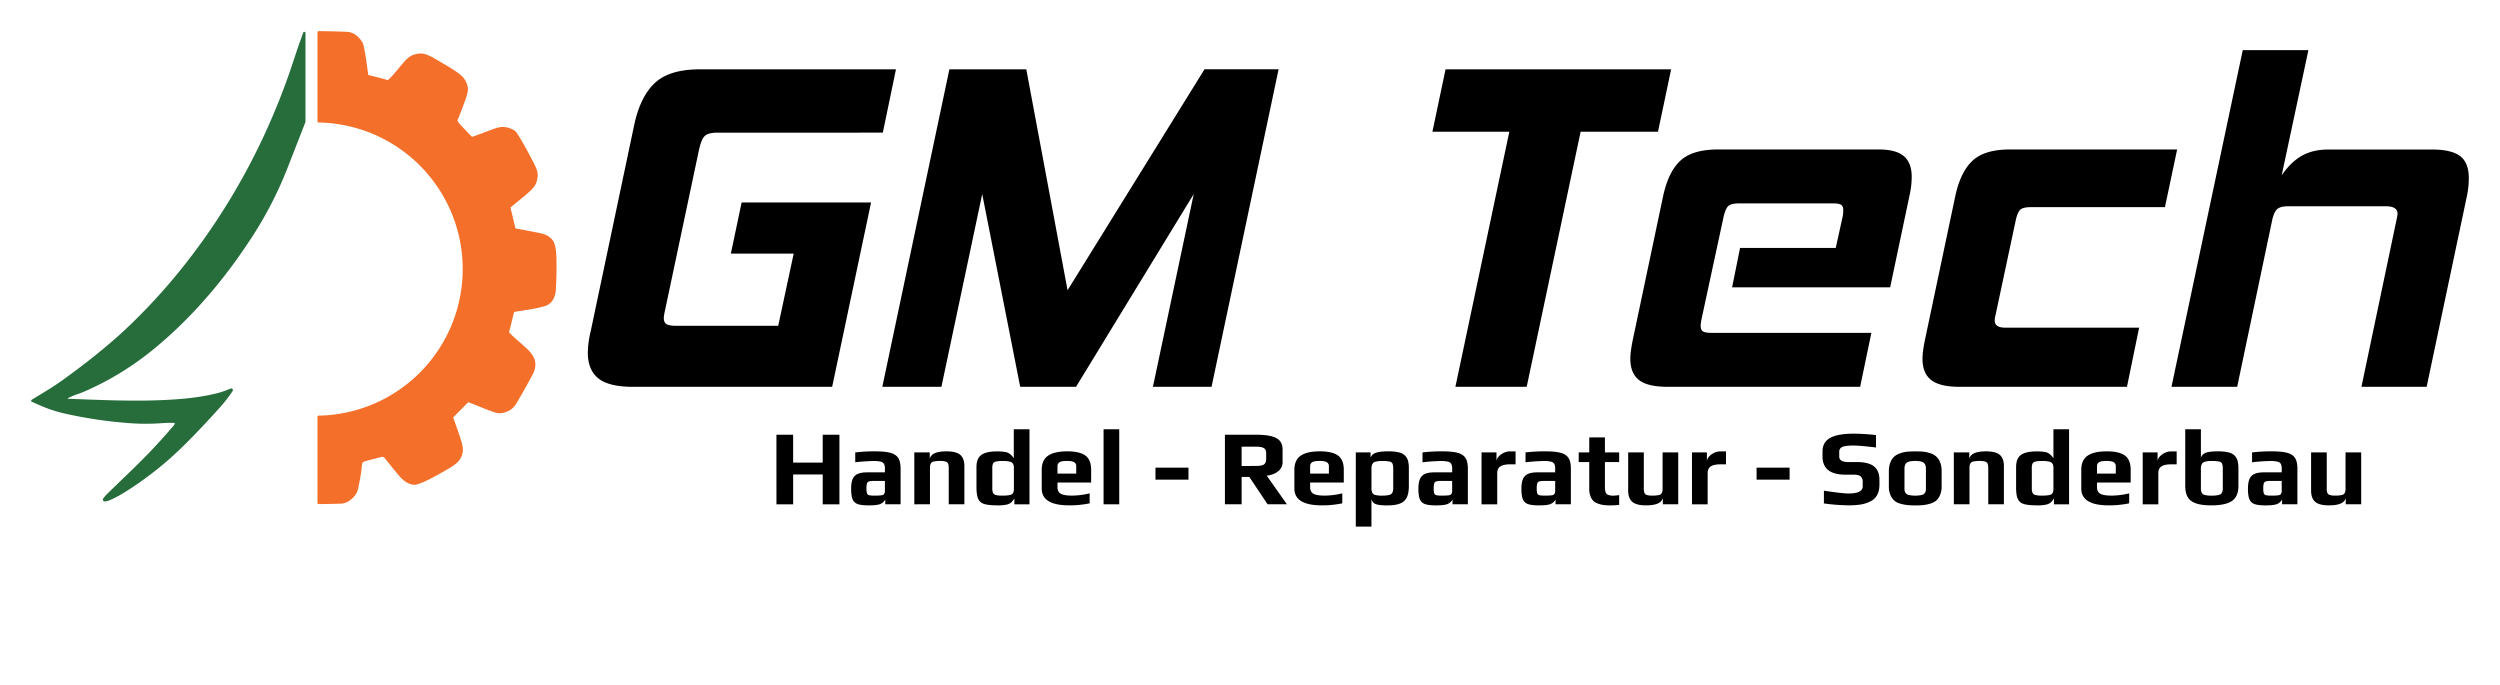 <svg id="Default" xmlns="http://www.w3.org/2000/svg" width="1003.19mm" height="275mm" viewBox="0 0 2843.67 779.53">
  <g>
    <g id="MTEXT">
      <g>
        <path d="M719.83,440q-27.21,0-39.21-9.6t-12-29.34a108.9,108.9,0,0,1,3.21-24l49.61-235.24q6.92-32,23.47-47.48t51.21-15.47h223l-14.94,72H816.38q-10.68,0-14.67,3.74t-6.67,16l-38.94,184a45.82,45.82,0,0,0-1.07,6.94q0,5.32,3.2,7.2c2.14,1.25,5.87,1.86,11.21,1.86H885.19l17.61-82.15H831.32l12.26-58.14H990.82L946.54,440Z"/>
        <path d="M1311.41,440l46.41-219.24L1223.93,440h-63.48l-43.21-219.24L1070.83,440h-67.22l76.28-361.14h87.49l46.94,251.25L1370.09,78.81h84.28L1378.09,440Z"/>
        <path d="M1736.56,440h-81.09l61.35-290.19h-87.49l14.94-70.95h256.59l-14.94,70.95h-88Z"/>
        <path d="M1897.12,440q-22.93,0-32.8-7.73t-9.87-24.28q0-7.45,2.66-20.8l34.68-164.3q5.87-27.21,19.47-40T1954.2,170h182.44q20.27,0,29.08,7.73t8.79,23.21a95.91,95.91,0,0,1-2.13,19.74L2150,326.86H1970.21l9.06-44.81H2088.1l8-36.27a37.13,37.13,0,0,0,.53-6.94c0-2.84-.8-4.8-2.4-5.86s-4.53-1.61-8.8-1.61H1978.21c-6,0-10.14,1-12.27,2.94s-3.92,6-5.34,12L1935.53,362.6c-.35,1.78-.62,3.29-.8,4.54a24.27,24.27,0,0,0-.26,3.46c0,3.2.88,5.34,2.66,6.4s5,1.6,9.6,1.6h181.91L2115.84,440Z"/>
        <path d="M2228.92,440q-22.4,0-32.27-7.73t-9.87-24.28q0-7.45,2.67-20.8l34.67-164.3q5.87-27.21,19.47-40T2286,170h190.44l-13.87,65.61h-152c-6.05,0-10.13.89-12.27,2.67s-3.92,5.69-5.33,11.73L2270,357.8c-.36,1.43-.62,2.67-.8,3.74a18.11,18.11,0,0,0-.27,3.2q0,8,12.27,8h152L2419.36,440Z"/>
        <path d="M2686.08,440l40-190.44a53.34,53.34,0,0,0,1.07-6.4q0-8.54-13.34-8.53H2602.33c-5.33,0-9.25,1-11.73,2.93s-4.46,6-5.87,12l-40,190.44H2470l81.08-383h74.68l-30.4,142.43q10.65-15.47,23.2-22.41t29.61-6.93h118.42q21.87,0,31.74,7.47t9.87,25.07a98.93,98.93,0,0,1-2.13,20.27L2760.23,440Z"/>
      </g>
    </g>
    <g id="MTEXT-2" data-name="MTEXT">
      <g>
        <path d="M883.16,494.5h19v31.7h33.65V494.5h19v79.13h-19v-33.9H902.18v33.9h-19Z"/>
        <path d="M975.52,573.33a9.59,9.59,0,0,1-5.73-5.49q-1.65-4-1.65-11.89,0-7.07,1.77-11.1a11,11,0,0,1,5.73-5.79c2.64-1.17,6.28-1.77,10.91-1.77h20v-4a11.76,11.76,0,0,0-1-5.61,5.78,5.78,0,0,0-3.77-2.56,34.33,34.33,0,0,0-8.24-.73,200.37,200.37,0,0,0-20.72,1.46V514.62a180.66,180.66,0,0,1,22.55-1.22q11.34,0,17.5,1.7t8.84,5.86q2.69,4.14,2.68,12.07v40.6h-17.43v-5.36a11.57,11.57,0,0,1-5.61,5q-3.54,1.59-13.41,1.59Q979.61,574.85,975.52,573.33Zm27-9.94a5.74,5.74,0,0,0,2.38-.73,3.9,3.9,0,0,0,1.15-1.59,5.23,5.23,0,0,0,.49-2.56V547.05H994.36a21.24,21.24,0,0,0-5.85.55,3.44,3.44,0,0,0-2.32,2.19,18.74,18.74,0,0,0-.61,5.8,17.43,17.43,0,0,0,.61,5.6,3.33,3.33,0,0,0,2.38,2.08,27.55,27.55,0,0,0,6.28.48A56.75,56.75,0,0,0,1002.53,563.39Z"/>
        <path d="M1040,514.62h17.56v7.19q2.07-8.41,18.9-8.41,11.34,0,15.91,4.08t4.57,12.86v43.29h-17.8v-41a15,15,0,0,0-.67-5.12,4.25,4.25,0,0,0-2.68-2.44,19.27,19.27,0,0,0-6.16-.73,32,32,0,0,0-7.68.67,4.87,4.87,0,0,0-3.3,2.38,12.24,12.24,0,0,0-.85,5.24v41H1040Z"/>
        <path d="M1119.7,573.33a10.59,10.59,0,0,1-7-5.8q-1.95-4.26-2-13.29v-23q0-9.75,5.55-13.78t18-4a49.18,49.18,0,0,1,9.21.67,12.67,12.67,0,0,1,5.42,2.31,22.58,22.58,0,0,1,4.27,4.82V488.28H1171v85.35h-17.19v-6.71a19.44,19.44,0,0,1-4,4.94,12.39,12.39,0,0,1-4.94,2.14,42.16,42.16,0,0,1-9.75.85Q1124.69,574.85,1119.7,573.33Zm28.78-10.19a5.51,5.51,0,0,0,3.78-2.25,9.93,9.93,0,0,0,1-4.94V532.17a8.84,8.84,0,0,0-1-4.69,6,6,0,0,0-3.65-2.38,31.36,31.36,0,0,0-7.87-.73,34.11,34.11,0,0,0-8,.67,4.71,4.71,0,0,0-3.24,2.32,13.37,13.37,0,0,0-.79,5.42v22.56a13.09,13.09,0,0,0,.79,5.18,4.71,4.71,0,0,0,3.11,2.5,25.86,25.86,0,0,0,7.2.73A45.16,45.16,0,0,0,1148.48,563.14Z"/>
        <path d="M1184.93,555.71V534.49q0-11.1,7.14-16.1t22-5q14,0,20.55,4.81t6.52,16.28v14.39h-38.28v5.36c0,3.42,1.21,5.86,3.65,7.32s6.83,2.19,13.17,2.19a87.75,87.75,0,0,0,19.76-2.56v11.34a110.51,110.51,0,0,1-23.17,2.32Q1184.94,574.85,1184.93,555.71Zm39.26-17v-8.54a4.83,4.83,0,0,0-2.37-4.39q-2.38-1.46-8-1.46c-4.31,0-7.19.49-8.66,1.46a5,5,0,0,0-2.31,4.39v8.54Z"/>
        <path d="M1255.28,488.28h17.81v85.35h-17.81Z"/>
        <path d="M1314.3,531.93h37.55v13.66H1314.3Z"/>
        <path d="M1393.31,494.5h35.6q15.85,0,22.92,3.84t7.07,12.86v13.9A13.21,13.21,0,0,1,1454,536q-5,4-13.11,5.07l22.92,32.55h-22l-20.72-31.09h-8.78v31.09h-19ZM1428.67,530q6.69,0,9.14-1.77c1.63-1.18,2.44-3.47,2.44-6.89v-5.61c0-2.92-.88-4.93-2.62-6s-4.74-1.65-9-1.65h-16.34v22Z"/>
        <path d="M1472.32,555.71V534.49q0-11.1,7.13-16.1t22-5q14,0,20.54,4.81t6.53,16.28v14.39h-38.29v5.36q0,5.13,3.66,7.32t13.17,2.19a87.67,87.67,0,0,0,19.75-2.56v11.34a110.51,110.51,0,0,1-23.17,2.32Q1472.32,574.85,1472.32,555.71Zm39.26-17v-8.54a4.82,4.82,0,0,0-2.38-4.39c-1.58-1-4.25-1.46-8-1.46q-6.46,0-8.65,1.46a5,5,0,0,0-2.32,4.39v8.54Z"/>
        <path d="M1542.18,514.62H1559v5.85a9.61,9.61,0,0,1,6.22-5.49c3.08-1.05,7.68-1.58,13.77-1.58a50.54,50.54,0,0,1,12.38,1.22,14.11,14.11,0,0,1,7.13,3.9,14.69,14.69,0,0,1,3.17,5.91,36,36,0,0,1,.86,8.84v19.39q0,8.77-2.56,13.53a14.15,14.15,0,0,1-7.87,6.71q-5.29,2-14.45,2-8.78,0-12.68-1.46a7.82,7.82,0,0,1-5-5.73V599h-17.8ZM1580.1,563a5.48,5.48,0,0,0,3.66-2.56,12,12,0,0,0,1-5.48V533.15a14.29,14.29,0,0,0-.85-5.79,4.72,4.72,0,0,0-3.41-2.38,40.4,40.4,0,0,0-8.42-.61,26.34,26.34,0,0,0-7.62.85,5.62,5.62,0,0,0-3.53,2.69,12,12,0,0,0-.92,5.24V555a12.71,12.71,0,0,0,.92,5.48,5.19,5.19,0,0,0,3.47,2.56,30.6,30.6,0,0,0,7.81.73A32.08,32.08,0,0,0,1580.1,563Z"/>
        <path d="M1620.76,573.33a9.59,9.59,0,0,1-5.73-5.49q-1.63-4-1.64-11.89,0-7.07,1.77-11.1a10.89,10.89,0,0,1,5.73-5.79c2.64-1.17,6.28-1.77,10.91-1.77h20v-4a11.76,11.76,0,0,0-1-5.61,5.78,5.78,0,0,0-3.78-2.56,34.24,34.24,0,0,0-8.23-.73,200.53,200.53,0,0,0-20.73,1.46V514.62a180.72,180.72,0,0,1,22.56-1.22q11.34,0,17.5,1.7t8.84,5.86q2.67,4.14,2.68,12.07v40.6h-17.44v-5.36a11.48,11.48,0,0,1-5.61,5q-3.52,1.59-13.41,1.59Q1624.84,574.85,1620.76,573.33Zm27-9.94a5.69,5.69,0,0,0,2.38-.73,3.91,3.91,0,0,0,1.16-1.59,5.34,5.34,0,0,0,.49-2.56V547.05h-12.2a21.34,21.34,0,0,0-5.85.55,3.46,3.46,0,0,0-2.32,2.19,19.06,19.06,0,0,0-.61,5.8,17.73,17.73,0,0,0,.61,5.6,3.35,3.35,0,0,0,2.38,2.08,27.61,27.61,0,0,0,6.28.48A56.54,56.54,0,0,0,1647.77,563.39Z"/>
        <path d="M1685.2,514.62h17V525a8.36,8.36,0,0,1,2.32-5.49,17.88,17.88,0,0,1,5.91-4.39,16.66,16.66,0,0,1,7.14-1.7h6.34v14.75h-6.1q-7.56,0-11.16,2.32c-2.4,1.54-3.59,4.1-3.59,7.68v35.48H1685.2Z"/>
        <path d="M1737.94,573.33a9.54,9.54,0,0,1-5.73-5.49q-1.65-4-1.65-11.89,0-7.07,1.77-11.1a11,11,0,0,1,5.73-5.79c2.64-1.17,6.28-1.77,10.91-1.77h20v-4a11.76,11.76,0,0,0-1-5.61,5.78,5.78,0,0,0-3.78-2.56,34.24,34.24,0,0,0-8.23-.73,200.53,200.53,0,0,0-20.73,1.46V514.62a180.72,180.72,0,0,1,22.56-1.22q11.34,0,17.5,1.7t8.84,5.86q2.69,4.14,2.68,12.07v40.6h-17.44v-5.36a11.5,11.5,0,0,1-5.6,5q-3.54,1.59-13.42,1.59Q1742,574.85,1737.94,573.33Zm27-9.94a5.68,5.68,0,0,0,2.37-.73,3.82,3.82,0,0,0,1.16-1.59,5.34,5.34,0,0,0,.49-2.56V547.05h-12.19a21.37,21.37,0,0,0-5.86.55,3.42,3.42,0,0,0-2.31,2.19,18.74,18.74,0,0,0-.61,5.8,17.43,17.43,0,0,0,.61,5.6,3.32,3.32,0,0,0,2.37,2.08,27.67,27.67,0,0,0,6.28.48A56.82,56.82,0,0,0,1765,563.39Z"/>
        <path d="M1824.33,574.48a27.47,27.47,0,0,1-6.1-1.46,14.76,14.76,0,0,1-5.55-3,14.11,14.11,0,0,1-3.47-5.36,21.16,21.16,0,0,1-1.47-8.17V525.59h-12v-11h12V497.55h17.81v17.07h16.21v11h-16.21v27.8a20.9,20.9,0,0,0,.73,6.4,5,5,0,0,0,2.8,3.05,16.56,16.56,0,0,0,6.34.91,57.81,57.81,0,0,0,6.34-.61v11.1a97,97,0,0,1-9.87.61A63.64,63.64,0,0,1,1824.33,574.48Z"/>
        <path d="M1856.58,570.76q-4.57-4.08-4.58-12.86V514.62h17.8v40.84a14.63,14.63,0,0,0,.68,5.12,4.2,4.2,0,0,0,2.68,2.44,19.18,19.18,0,0,0,6.16.73,31.59,31.59,0,0,0,7.68-.67,4.83,4.83,0,0,0,3.29-2.37,12.29,12.29,0,0,0,.85-5.25V514.62h17.8v59h-17.55v-7.19q-2,8.4-18.9,8.41Q1861.15,574.85,1856.58,570.76Z"/>
        <path d="M1924.55,514.62h17V525a8.36,8.36,0,0,1,2.32-5.49,17.77,17.77,0,0,1,5.91-4.39,16.59,16.59,0,0,1,7.13-1.7h6.34v14.75h-6.09q-7.58,0-11.16,2.32t-3.6,7.68v35.48h-17.8Z"/>
        <path d="M1998.07,531.93h37.56v13.66h-37.56Z"/>
        <path d="M2074.64,572.65V558.14q20.73,3.18,28.29,3.18,15.84,0,15.85-8.17V548a7.7,7.7,0,0,0-2.26-6q-2.25-2.07-8.11-2.07h-9.26q-26.1,0-26.09-20.73V513.4q0-10.36,8.65-15.25t27.44-4.87a245.82,245.82,0,0,1,24.75,1.58V509q-18.42-2.2-25.36-2.2-9.63,0-12.93,1.59a5.61,5.61,0,0,0-3.53,5.36v5.61q0,6.23,10.48,6.22h9.51q13.54,0,19.63,5t6.1,15.24v5.24q0,14.14-10.12,19.15a36.85,36.85,0,0,1-10.79,3.59,83.75,83.75,0,0,1-14.21,1A220.52,220.52,0,0,1,2074.64,572.65Z"/>
        <path d="M2169.5,574.48a47,47,0,0,1-7.56-1.46,18.42,18.42,0,0,1-7.07-3.48,17.21,17.21,0,0,1-4.51-6.4,23.44,23.44,0,0,1-1.83-9.75V536a26.48,26.48,0,0,1,1.83-10.24,17.46,17.46,0,0,1,4.75-6.83,21.54,21.54,0,0,1,6.77-3.47,35.94,35.94,0,0,1,8.23-1.77q4.63-.24,8.41-.24,5.61,0,9,.3a37.32,37.32,0,0,1,7.37,1.53,19.84,19.84,0,0,1,7.13,3.65,18.54,18.54,0,0,1,4.7,6.59,27.14,27.14,0,0,1,1.83,10.48v17.44a24.34,24.34,0,0,1-1.77,9.63,16.69,16.69,0,0,1-4.57,6.47,18.63,18.63,0,0,1-6.65,3.35,40.79,40.79,0,0,1-8.23,1.64c-2.44.25-5.36.37-8.78.37A88.8,88.8,0,0,1,2169.5,574.48ZM2186.08,563a6.08,6.08,0,0,0,3.6-2.5,9.76,9.76,0,0,0,1-5V533.15c0-3.25-.86-5.53-2.56-6.83s-4.92-2-9.64-2-7.92.65-9.63,2-2.56,3.58-2.56,6.83v22.31a9.76,9.76,0,0,0,1,5A6.08,6.08,0,0,0,2171,563a36.57,36.57,0,0,0,15.12,0Z"/>
        <path d="M2222.42,514.62H2240v7.19q2.07-8.41,18.9-8.41,11.34,0,15.91,4.08t4.57,12.86v43.29h-17.8v-41a15,15,0,0,0-.67-5.12,4.25,4.25,0,0,0-2.68-2.44,19.27,19.27,0,0,0-6.16-.73,32,32,0,0,0-7.68.67,4.83,4.83,0,0,0-3.29,2.38,12.06,12.06,0,0,0-.86,5.24v41h-17.8Z"/>
        <path d="M2302.16,573.33a10.59,10.59,0,0,1-6.95-5.8q-2-4.26-1.95-13.29v-23q0-9.75,5.55-13.78t18-4a49.18,49.18,0,0,1,9.21.67,12.67,12.67,0,0,1,5.42,2.31,22.58,22.58,0,0,1,4.27,4.82V488.28h17.8v85.35H2336.3v-6.71a19.66,19.66,0,0,1-4,4.94,12.39,12.39,0,0,1-4.94,2.14,42.26,42.26,0,0,1-9.76.85Q2307.16,574.85,2302.16,573.33Zm28.77-10.19a5.46,5.46,0,0,0,3.78-2.25,9.92,9.92,0,0,0,1-4.94V532.17a8.84,8.84,0,0,0-1-4.69,6,6,0,0,0-3.65-2.38,31.36,31.36,0,0,0-7.87-.73,34.27,34.27,0,0,0-8.05.67,4.71,4.71,0,0,0-3.23,2.32,13.37,13.37,0,0,0-.79,5.42v22.56a13.09,13.09,0,0,0,.79,5.18A4.71,4.71,0,0,0,2315,563a25.76,25.76,0,0,0,7.2.73A45,45,0,0,0,2330.93,563.14Z"/>
        <path d="M2367.39,555.71V534.49q0-11.1,7.13-16.1t22-5q14,0,20.55,4.81t6.52,16.28v14.39h-38.29v5.36q0,5.13,3.66,7.32t13.17,2.19a87.6,87.6,0,0,0,19.75-2.56v11.34a110.35,110.35,0,0,1-23.16,2.32Q2367.38,574.85,2367.39,555.71Zm39.26-17v-8.54a4.82,4.82,0,0,0-2.38-4.39c-1.58-1-4.25-1.46-8-1.46q-6.47,0-8.66,1.46a5,5,0,0,0-2.32,4.39v8.54Z"/>
        <path d="M2437.26,514.62h16.94V525a8.41,8.41,0,0,1,2.32-5.49,17.88,17.88,0,0,1,5.91-4.39,16.66,16.66,0,0,1,7.14-1.7h6.34v14.75h-6.1q-7.56,0-11.15,2.32t-3.6,7.68v35.48h-17.8Z"/>
        <path d="M2497.79,572.53q-6.52-2.31-9.32-7.13t-2.81-12.74V488.28h17.8v32.19a9.38,9.38,0,0,1,5.85-5.55q4.28-1.51,13.3-1.52a50.45,50.45,0,0,1,12.37,1.22,14.11,14.11,0,0,1,7.13,3.9,14.57,14.57,0,0,1,3.17,5.91,36,36,0,0,1,.86,8.84v19.39q0,12-7.2,17.07t-23.41,5.12Q2504.31,574.85,2497.79,572.53ZM2523.7,563a5.48,5.48,0,0,0,3.66-2.56,12,12,0,0,0,1-5.48V533.15a14.25,14.25,0,0,0-.86-5.79,4.7,4.7,0,0,0-3.41-2.38,40.35,40.35,0,0,0-8.41-.61,26.37,26.37,0,0,0-7.63.85,5.9,5.9,0,0,0-3.59,2.69,11.33,11.33,0,0,0-1,5.24V555a12.71,12.71,0,0,0,.92,5.48,5.2,5.2,0,0,0,3.53,2.56,31.36,31.36,0,0,0,7.87.73A32.08,32.08,0,0,0,2523.7,563Z"/>
        <path d="M2564.36,573.33a9.59,9.59,0,0,1-5.73-5.49q-1.64-4-1.64-11.89,0-7.07,1.76-11.1a10.94,10.94,0,0,1,5.74-5.79c2.64-1.17,6.28-1.77,10.91-1.77h20v-4a11.78,11.78,0,0,0-1-5.61,5.78,5.78,0,0,0-3.78-2.56,34.24,34.24,0,0,0-8.23-.73,200.53,200.53,0,0,0-20.73,1.46V514.62a180.72,180.72,0,0,1,22.56-1.22q11.34,0,17.5,1.7t8.83,5.86q2.68,4.14,2.69,12.07v40.6h-17.44v-5.36a11.48,11.48,0,0,1-5.61,5q-3.54,1.59-13.41,1.59Q2568.45,574.85,2564.36,573.33Zm27-9.94a5.69,5.69,0,0,0,2.38-.73,3.91,3.91,0,0,0,1.16-1.59,5.36,5.36,0,0,0,.48-2.56V547.05H2583.2a21.34,21.34,0,0,0-5.85.55,3.46,3.46,0,0,0-2.32,2.19,18.74,18.74,0,0,0-.61,5.8,17.43,17.43,0,0,0,.61,5.6,3.35,3.35,0,0,0,2.38,2.08,27.61,27.61,0,0,0,6.28.48A56.54,56.54,0,0,0,2591.37,563.39Z"/>
        <path d="M2633.38,570.76q-4.58-4.08-4.58-12.86V514.62h17.81v40.84a14.68,14.68,0,0,0,.67,5.12A4.2,4.2,0,0,0,2650,563a19.18,19.18,0,0,0,6.16.73,31.59,31.59,0,0,0,7.68-.67,4.83,4.83,0,0,0,3.29-2.37,12.29,12.29,0,0,0,.85-5.25V514.62h17.81v59h-17.56v-7.19q-2,8.4-18.9,8.41Q2638,574.85,2633.38,570.76Z"/>
      </g>
    </g>

    <path d="M632.81,291.2h0a69.41,69.41,0,0,0-.82-8.63,31.37,31.37,0,0,0-1.57-6h0a13.16,13.16,0,0,0-2.72-4.43h0a23.34,23.34,0,0,0-4-3.41h0a18.16,18.16,0,0,0-4.52-2.19,60.4,60.4,0,0,0-7-1.81q-8.54-1.69-17.1-3.28l-8.4-1.56h0a.54.54,0,0,1-.42-.4l-2.77-11.52h0l-2.72-11.28h0a1,1,0,0,1,.34-1l12.42-10.22c3.13-2.57,6.25-5.25,9.28-8h0a36,36,0,0,0,4.81-5.29h0a18,18,0,0,0,2.63-5.12h0a30.7,30.7,0,0,0,1.32-6.3,15.26,15.26,0,0,0-.17-4.32,23.81,23.81,0,0,0-1.3-4.52h0c-.86-2.15-1.84-4.28-2.9-6.33q-3.17-6.14-6.42-12.23h0q-2.24-4.15-4.55-8.26c-1.41-2.5-2.87-5-4.35-7.44q-1.86-3.08-3.79-6.11a11.43,11.43,0,0,0-2-2.37h0a10.58,10.58,0,0,0-1.89-1.34h0a25.59,25.59,0,0,0-2.52-1.24h0c-.92-.4-1.86-.75-2.81-1.06h0a24,24,0,0,0-2.74-.71h0a23.52,23.52,0,0,0-4.28-.42h0a18.88,18.88,0,0,0-4.11.44h0a46.76,46.76,0,0,0-5.32,1.52q-4.89,1.72-9.75,3.54l-14.43,5.41a2.16,2.16,0,0,1-2.31-.53h0l-7.63-8q-2.74-2.91-5.45-5.86a16.78,16.78,0,0,1-1.92-2.58h0a3,3,0,0,1-.4-1.37h0a3.05,3.05,0,0,1,.33-1.45h0c.33-.66.63-1.34.91-2h0q.89-2.18,1.74-4.36,1-2.59,2-5.21,1.05-2.79,2.09-5.58h0q1.38-3.75,2.66-7.51c.54-1.58,1-3.2,1.38-4.82h0a22.88,22.88,0,0,0,.54-3.67h0a14.24,14.24,0,0,0-.17-3.39h0a22.2,22.2,0,0,0-2-6.05h0a21.84,21.84,0,0,0-3.6-5.23h0a37.52,37.52,0,0,0-5.81-5.09h0c-2.93-2.06-6-4-9-5.88C505.4,73,499.2,69.36,493.05,65.83a53.16,53.16,0,0,0-8.57-3.95h0a17,17,0,0,0-6.67-1,27.18,27.18,0,0,0-7.31,1.4,18,18,0,0,0-3.74,1.77h0a23,23,0,0,0-3.48,2.67A52.28,52.28,0,0,0,459.13,71q-3.22,3.72-6.37,7.54c-1.63,2-3.3,4-5,5.9h0c-1.23,1.41-2.52,2.79-3.84,4.1h0c-.92.92-1.87,1.81-2.83,2.68A8.62,8.62,0,0,0,440,90.8h0l-3.2-.93h0q-1.92-.54-3.84-1.05c-1.42-.37-2.83-.74-4.24-1.09l-9.83-2.45-2.09-15.16q-.45-3.25-1-6.49h0q-.5-3.08-1.08-6.14-.49-2.6-1.06-5.17a17.25,17.25,0,0,0-.82-2.71h0A16.18,16.18,0,0,0,411,46.33a28.78,28.78,0,0,0-2.65-3.26,30.21,30.21,0,0,0-3.11-2.87h0A17.42,17.42,0,0,0,402,38.14h0a18.48,18.48,0,0,0-7.39-1.91h0c-7-.31-14.15-.54-21.2-.67q-5.46-.11-10.94-.13h0a1.36,1.36,0,0,0-.53.11c-.06,0-.11.08-.16.11a1.2,1.2,0,0,0-.26.18,1,1,0,0,0-.12.16,1.92,1.92,0,0,0-.17.26,1.6,1.6,0,0,0-.05.21,1.52,1.52,0,0,0-.06.32h0V138a1,1,0,0,0,.05.24,2.16,2.16,0,0,0,.05.27,1.82,1.82,0,0,0,.15.23,1.43,1.43,0,0,0,.14.2,1.59,1.59,0,0,0,.21.15,1,1,0,0,0,.21.14,1.14,1.14,0,0,0,.25.06,2.44,2.44,0,0,0,.26.06,166.74,166.74,0,0,1,0,333.43,1,1,0,0,0-.25.06,1.1,1.1,0,0,0-.26.06,1,1,0,0,0-.21.14,1,1,0,0,0-.21.15,1.43,1.43,0,0,0-.14.2,1.82,1.82,0,0,0-.15.23,2.38,2.38,0,0,0-.05.26,1.11,1.11,0,0,0-.05.25V572h0a1.28,1.28,0,0,0,.07.34.65.65,0,0,0,0,.19.91.91,0,0,0,.16.24,1.07,1.07,0,0,0,.13.19,1.25,1.25,0,0,0,.24.16.94.94,0,0,0,.18.12,1.32,1.32,0,0,0,.53.11h0c8.43,0,17-.17,25.36-.48h0a16.78,16.78,0,0,0,5.55-1.16,21.23,21.23,0,0,0,4.4-2.37h0a29.24,29.24,0,0,0,4-3.42,26.48,26.48,0,0,0,3.18-4h0a13.77,13.77,0,0,0,1.82-4.09c.51-2,1-3.93,1.38-5.88h0q.72-3.39,1.34-6.8t1.13-6.89c.31-2,.57-4.12.79-6.17.18-1.72.45-3.45.8-5.14h0a2,2,0,0,1,.8-1.22h0a7.63,7.63,0,0,1,2.4-1.12h0q5.85-1.58,11.7-3.08h0l7.3-1.87a2.78,2.78,0,0,1,2.87,1h0L447,532.76h0c2.38,3,4.88,6,7.41,8.92a43.6,43.6,0,0,0,5.56,5.31,22,22,0,0,0,5.13,3h0a18.63,18.63,0,0,0,5.62,1.4h0c.32,0,.63,0,.95,0a10.31,10.31,0,0,0,3.21-.51c2.05-.66,4.09-1.43,6.08-2.27,2.63-1.12,5.27-2.35,7.84-3.67,3.31-1.7,6.63-3.48,9.88-5.29,3.9-2.17,7.81-4.4,11.64-6.64,2.23-1.3,4.43-2.74,6.54-4.27a31.59,31.59,0,0,0,4.16-3.6,18.53,18.53,0,0,0,2.92-4,20.62,20.62,0,0,0,2.1-5.57,18.29,18.29,0,0,0,.34-5.81,37.64,37.64,0,0,0-1.47-7.36c-1.17-3.89-2.45-7.8-3.8-11.61h0l-5.66-16,8.25-8.3,3.42-3.45h0l2.95-3,2.46-2.51,3.75,1.38q2.52.93,5,1.92,2.94,1.17,5.88,2.38h0c2,.84,4.1,1.66,6.16,2.45s3.84,1.45,5.77,2.13h0c1.62.57,3.24,1.12,4.88,1.66a11.57,11.57,0,0,0,2.46.51,15.39,15.39,0,0,0,1.66.09,16.36,16.36,0,0,0,2.32-.18h.21a26.33,26.33,0,0,0,4.46-1.07h0a26.88,26.88,0,0,0,4.23-1.83h0a17.72,17.72,0,0,0,3.46-2.44,23.94,23.94,0,0,0,4.49-5.49h0c3.2-5.4,6.37-10.88,9.42-16.28s6.07-10.91,9-16.39a30.59,30.59,0,0,0,2.76-7.29,19.12,19.12,0,0,0,.33-7.15h0a18.09,18.09,0,0,0-2.35-6.68h0a35,35,0,0,0-5.48-7c-3.11-3.08-6.37-6.08-9.7-8.91-1.69-1.42-3.35-2.88-5-4.35h0c-1.4-1.26-2.78-2.55-4.12-3.86h0q-1.59-1.56-3.16-3.15c.07-.22.13-.44.19-.66h0L580,374l1-3.94,1.09-4.43h0l1.06-4.35c.31-1.23.61-2.46.93-3.7l.69-2.73,4.42-.74c1.89-.32,3.79-.62,5.69-.92,2.24-.36,4.49-.71,6.73-1.05a145.85,145.85,0,0,0,18.24-4h0a15.44,15.44,0,0,0,8.62-6.4,23.42,23.42,0,0,0,3.73-11.29c.53-8.68.82-17.49.86-26.17C633,300,633,295.56,632.81,291.2Z" fill="#f46f29"/>
    <path d="M347.46,138.48h0v-101a1.45,1.45,0,0,0-.06-.3,1.8,1.8,0,0,0-.06-.22,1,1,0,0,0-.14-.21,1.59,1.59,0,0,0-.15-.21,1.13,1.13,0,0,0-.18-.12,1.83,1.83,0,0,0-.26-.16l0,0-.23,0a1,1,0,0,0-.23-.05h0a1.07,1.07,0,0,0-.3.06,1.29,1.29,0,0,0-.21.05c-.08,0-.15.1-.23.15s-.13.09-.19.15-.08.12-.13.18a1.35,1.35,0,0,0-.15.26l0,0q-1.86,5.1-3.7,10.22-1.78,5-3.48,10-2,6-4,12a766.21,766.21,0,0,1-33.34,84.68,751.63,751.63,0,0,1-43.1,79.79,736,736,0,0,1-51.79,73.05,676.62,676.62,0,0,1-59.3,64.51c-7,6.69-14.31,13.26-21.71,19.53-8.46,7.18-17.19,14.29-25.93,21.13C90.08,418.5,81.37,425,72.64,431.33c-6.89,5-14.08,9.71-21.35,14.13l-15.22,9.23a.43.43,0,0,0-.1.09,1.9,1.9,0,0,0-.21.19,1.07,1.07,0,0,0-.15.22.5.5,0,0,0-.08.12s0,.07,0,.1a1.27,1.27,0,0,0-.06.28,1,1,0,0,0,0,.24,1,1,0,0,0,0,.25,1.34,1.34,0,0,0,.09.26s0,.07,0,.1.06,0,.08.08a1.44,1.44,0,0,0,.33.32l.15.1.06,0,10.17,4.44a150.94,150.94,0,0,0,26.78,8.79h0c12.31,2.8,24.88,5.15,37.38,7h0c12.88,1.9,26,3.31,39,4.2,5.39.37,10.82.56,16.24.56s10.84-.18,16.22-.55q3.51-.24,7-.39c2-.08,3.92-.11,5.87-.11,1.33,0,2.66,0,4,.05a6.17,6.17,0,0,1-1.42,3.2c-4.6,5.35-9.32,10.71-14,15.94-5.64,6.25-11.49,12.47-17.4,18.49-6.73,6.85-13.67,13.72-20.61,20.4q-11.06,10.62-22.06,21.32a70.32,70.32,0,0,0-5.82,6.38,2.2,2.2,0,0,0-.48,1.62,2.17,2.17,0,0,0,.8,1.47,2.2,2.2,0,0,0,1.39.49h.14a14.83,14.83,0,0,0,5-1.19,119.47,119.47,0,0,0,14.8-7.61c6.17-3.74,12.31-7.74,18.25-11.87,6.54-4.55,13-9.36,19.27-14.28s12.28-10,18.14-15.23c5.66-5.07,11.26-10.37,16.64-15.76,6.74-6.76,13.49-13.72,20.06-20.7,6.29-6.68,12.57-13.52,18.66-20.34h0A166.08,166.08,0,0,0,261,450c1.08-1.5,2.15-3,3.21-4.52h0a3.58,3.58,0,0,0,.65-1.8h0s0-.08,0-.13a1.75,1.75,0,0,0-.05-.4,1.71,1.71,0,0,0-1.52-1.31,2.56,2.56,0,0,0-.67.08h0c-.95.32-1.89.67-2.82,1.06h0a90.75,90.75,0,0,1-13.7,4.51c-5.87,1.43-11.86,2.64-17.82,3.58-7,1.11-14.16,2-21.24,2.6-8.09.69-16.3,1.2-24.39,1.51-10.48.4-21.13.57-31.65.51-12.13-.07-24.41-.32-36.53-.74q-18.45-.63-36.91-1.38h0a.72.72,0,0,1-.66-.49c1-.51,2-1,3.06-1.49h0c1.37-.63,2.78-1.23,4.19-1.78h0c1.66-.64,3.33-1.24,5-1.82,2.23-.76,4.47-1.62,6.65-2.57h0c3.06-1.34,6.14-2.73,9.15-4.16,3.3-1.55,6.63-3.18,9.91-4.85,3.12-1.59,6.23-3.24,9.26-4.91h0a338.74,338.74,0,0,0,51.52-35.07,495.16,495.16,0,0,0,49.71-47.23,583.59,583.59,0,0,0,46.59-57.9c4.71-6.7,9.38-13.58,13.88-20.44a434.08,434.08,0,0,0,41.13-79.6L347.36,139h0v0c0-.09,0-.17.05-.25a1.87,1.87,0,0,0,0-.25Z" fill="#266d3b"/>
  </g>
</svg>
